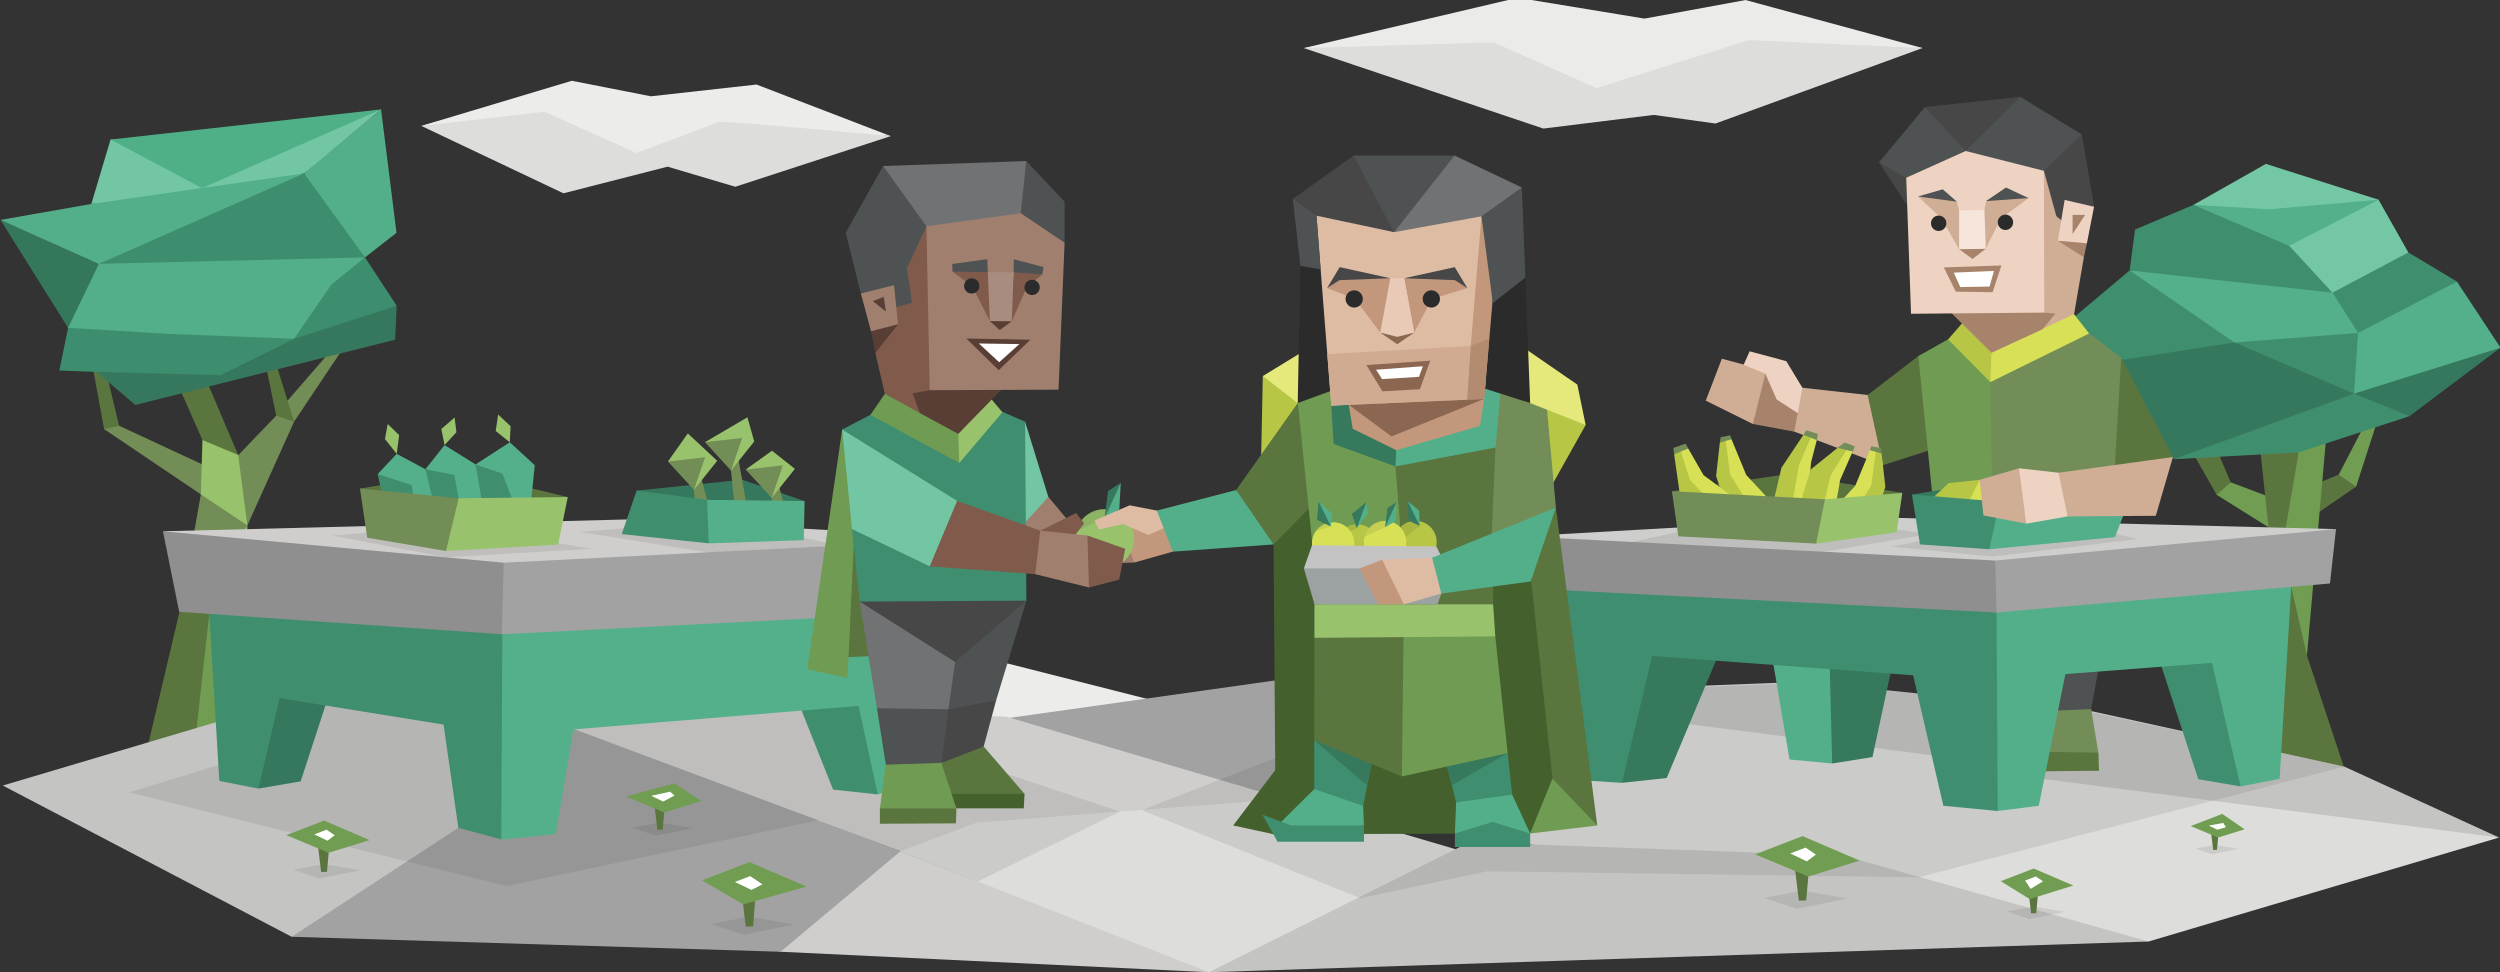 <svg id="ILLUSTRATION" xmlns="http://www.w3.org/2000/svg" viewBox="0 0 900 350"><rect x="0" y="0" width="900" height="350" fill="#333333" stroke="none"/><defs><style>.cls-1{fill:#dddddb;}.cls-2{fill:#ebecea;}.cls-3{fill:#5a753d;}.cls-4{fill:#709d52;}.cls-5{fill:#3f8f6f;}.cls-6{fill:#36785d;}.cls-7{fill:#54b08b;}.cls-8{fill:#74c7a5;}.cls-9{fill:#738d56;}.cls-10{fill:#99c26c;}.cls-11{fill:#3d8e6e;}.cls-12{fill:#53af8a;}.cls-13{fill:#35775b;}.cls-14{fill:#72c6a4;}.cls-15{fill:#4faf87;}.cls-16{fill:#dddddc;}.cls-17{fill:#ececeb;}.cls-18{fill:#c4c4c3;}.cls-19{fill:#a3a2a2;}.cls-20{fill:#cfcecd;}.cls-21{fill:#2b2b2b;}.cls-21,.cls-39{opacity:0.1;}.cls-22{fill:#738d58;}.cls-23{fill:#4f5253;}.cls-24{fill:#d0ae95;}.cls-25{fill:#a8836c;}.cls-26{fill:#eed3c2;}.cls-27{fill:#6f9c52;}.cls-28{fill:#b7c644;}.cls-29{fill:#d8e156;}.cls-30{fill:#474748;}.cls-31{fill:#f6e5db;}.cls-32{fill:#fff;}.cls-33,.cls-39{fill:#2a2b2a;}.cls-34{fill:#8f8f8f;}.cls-35{fill:#36795d;}.cls-36{fill:#3e8e6f;}.cls-37{fill:#a2a2a3;}.cls-38{fill:#cececd;}.cls-40{fill:#98c26c;}.cls-41{fill:#a17f6e;}.cls-42{fill:#c3977b;}.cls-43{fill:#debca4;}.cls-44{fill:#44612d;}.cls-45{fill:#e5e87b;}.cls-46{fill:#8b6752;}.cls-47{fill:#e8cab6;}.cls-48{fill:#707274;}.cls-49{fill:#d0ab91;}.cls-50{fill:#b28b71;}.cls-51{fill:#c4c3c3;}.cls-52{fill:#9ca1a1;}.cls-53{fill:#73c6a4;}.cls-54{fill:#805b4c;}.cls-55{fill:#593e35;}.cls-56{fill:#a98c80;}</style></defs><title>diplomats_Protagonist_ENFJ_strengths</title><polygon class="cls-1" points="575.11 21.01 541.8 7.83 469.35 17.3 555.6 46.28 595.35 41.37 617.58 44.47 692.1 17.3 621.32 4.95 575.11 21.01"/><polygon class="cls-2" points="692.1 17.3 628.4 0.01 592.02 6.7 546.38 -0.81 469.35 17.3 537.63 15.24 574.69 31.71 629.65 14.42 692.1 17.3"/><g id="trees"><polygon class="cls-3" points="828.5 200.5 830.5 236 843.75 276 817 287 803 223 828.5 200.5"/><polygon class="cls-4" points="798.38 173.63 798 178.13 817.75 190.5 816.13 178.56 803.06 173.63 798.38 173.63"/><polygon class="cls-3" points="796.13 157.38 803.06 173.63 798 178.13 787.25 159.25 796.13 157.38"/><path class="cls-4" d="M841.93,173.88v-3l9.68-18.66s5.2-3.76,5.14-3.56-8.56,26.57-8.56,26.57Z"/><polygon class="cls-3" points="830.63 187.25 848.19 175.2 841.93 170.85 826.92 177.14 830.63 187.25"/><polygon class="cls-4" points="837.58 155.68 830.5 236 820.46 192.03 819.67 153.04 837.58 155.68"/><polygon class="cls-3" points="827.31 154.36 827.51 162.85 821.25 199.4 817.04 193.34 812.56 151.2 827.31 154.36"/><polygon class="cls-5" points="863.07 142.7 867.42 149.81 827.51 162.85 782.58 165.31 829.48 130.85 863.07 142.7"/><polygon class="cls-6" points="816.45 142.31 847.46 141.71 867.42 149.81 900.17 125.17 822.17 125.32 816.45 142.31"/><polygon class="cls-6" points="832.05 128.68 847.46 141.71 782.58 165.31 755.79 133.42 803.41 108.33 832.05 128.68"/><polygon class="cls-5" points="862.48 128.28 847.46 141.71 804.39 123.28 847.46 107.34 862.48 128.28"/><polygon class="cls-7" points="827.71 113.27 884.5 101.38 900.17 125.17 847.46 141.71 848.91 119.85 827.71 113.27"/><polygon class="cls-5" points="811.31 109.71 804.39 123.28 763.97 129.52 747.38 125.63 747 113.9 766.67 97.37 811.31 109.71"/><polygon class="cls-7" points="856.81 107.73 848.91 119.85 804.39 123.28 766.67 97.37 839.16 92.45 856.81 107.73"/><polygon class="cls-5" points="850.23 88.24 867 90.88 884.5 101.38 848.91 119.85 839.69 105.36 850.23 88.24"/><polygon class="cls-8" points="844.17 87.98 856.29 71.91 815.72 59 789.64 73.75 844.17 87.98"/><polygon class="cls-8" points="806.5 90.61 839.69 105.36 867 90.88 856.29 71.91 806.76 81.39 806.5 90.61"/><polygon class="cls-5" points="816.77 80.34 789.64 73.75 768.63 82.63 766.67 97.37 839.69 105.36 824.15 88.5 816.77 80.34"/><polygon class="cls-7" points="789.64 73.75 816.77 75.33 856.29 71.91 824.15 88.5 789.64 73.75"/><polygon class="cls-9" points="125.63 122.25 105.87 151.81 102 146 120.63 124.5 125.63 122.25"/><polygon class="cls-10" points="87.44 232.21 89.05 189.16 82.29 189.8 74.89 191.41 77.17 229.5 78.03 235.59 87.44 232.21"/><polygon class="cls-3" points="65.5 192.75 65.75 215.5 48.25 289.5 80 286.67 83.82 198.09 79.15 189.64 65.5 192.75"/><polygon class="cls-3" points="95.57 118.57 105.87 151.81 99.84 156.88 99.43 149.64 93.08 118.73 95.57 118.57"/><polygon class="cls-9" points="105.87 151.81 89.05 189.16 81.65 168.15 99.43 149.64 105.87 151.81"/><polygon class="cls-3" points="35.69 123.24 42.86 153.26 43.42 155.84 37.47 154.47 31.83 123.64 35.69 123.24"/><polygon class="cls-9" points="42.86 153.26 72.63 167.1 77.22 177 72.31 177.97 37.47 154.47 42.86 153.26"/><polygon class="cls-9" points="89.05 189.16 87.36 176.12 72.47 170.24 72.31 177.97 68.5 199.5 83.82 198.09 89.05 189.16"/><polygon class="cls-10" points="89.05 189.16 85.75 163.8 79.8 156.32 72.88 158.41 72.31 177.97 89.05 189.16"/><polygon class="cls-3" points="85.75 163.8 65.95 117.29 54.83 117.58 72.88 158.41 85.75 163.8"/><polygon class="cls-6" points="142.25 122.29 48.73 145.78 34.73 133.87 62.74 120.26 116.74 113.26 142.81 110.06 142.25 122.29"/><polygon class="cls-11" points="34.73 133.87 21.37 133.38 24.51 118.01 22.82 114.23 102.33 116.97 112.15 104.65 131.39 92.66 142.81 110.06 105.87 121.96 79.4 135.07 34.73 133.87"/><polygon class="cls-12" points="24.51 118.01 22.66 102.16 31.51 94.75 36.98 91.21 38.11 93.87 121.41 90.89 131.39 92.66 119.31 102.4 105.87 121.96 60.4 120.18 24.51 118.01"/><polygon class="cls-13" points="24.51 118.01 0.17 79.17 26.76 90.57 35.61 94.99 24.51 118.01"/><polygon class="cls-12" points="0.17 79.17 32.88 73.42 74.57 63.6 109.5 62.4 82.05 79.62 35.61 94.99 0.17 79.17"/><polygon class="cls-14" points="32.88 73.42 39.8 50.23 91.79 52.34 137.18 39.38 113.6 59.26 109.5 62.4 32.88 73.42"/><polygon class="cls-15" points="39.8 50.23 137.18 39.38 72.71 67.71 39.8 50.23"/><polygon class="cls-12" points="137.18 39.38 142.74 83.81 131.39 92.66 116.02 81.63 109.5 62.4 137.18 39.38"/><polygon class="cls-11" points="109.5 62.4 35.61 94.99 131.39 92.66 109.5 62.4"/><polygon class="cls-4" points="93.25 224.75 75.33 221 70.17 267.83 95.08 267.08 93.25 224.75"/></g><g id="clouds"><polygon class="cls-16" points="240.61 43.93 223.37 48.66 199.01 32.45 151.67 45.33 202.84 69.59 240.33 60 264.7 67.23 320.67 49 264.7 40.56 240.61 43.93"/><path class="cls-17" d="M151.67,45.33l54.18-16.25,28.48,5.59,38-4.24L320.67,49s-60.62-5.74-62-5.07-29.56,11.14-29.56,11.14L196,40.22Z"/></g><g id="ground"><polygon class="cls-18" points="661 245 540 249.61 605 314.27 715 305.76 661 245"/><polygon class="cls-18" points="791 303.21 899.67 301.51 844 276 753.15 256.06 657 246.21 653 308.31 791 303.21"/><polygon class="cls-18" points="198 312.57 105 337.24 1 282.79 130.75 244.25 238 292.15 198 312.57"/><polygon class="cls-16" points="695 329.58 773.5 338.94 899.67 301.51 716.33 277.97 627.33 303.78 695 329.58"/><polygon class="cls-16" points="656.33 329.01 663.67 308.03 700.5 299.59 716.33 274.57 591 258.55 532.33 299.52 656.33 329.01"/><polygon class="cls-17" points="344.17 260.1 362.67 238.84 445.33 259.82 381.33 271.16 344.17 260.1"/><polygon class="cls-19" points="403.5 278.11 363 258.5 522.5 236 589 276.84 459.5 286.62 403.5 278.11"/><polygon class="cls-20" points="411.67 312.57 462.33 287.61 362.25 258 192.25 251.5 263.67 313.13 389 327.88 411.67 312.57"/><polygon class="cls-16" points="341 331.85 324.25 306.4 351.67 296.12 462.33 287.61 576.33 321.07 435.25 350 341 331.85"/><polygon class="cls-18" points="529 303.21 435.25 350 773.5 338.94 663.67 308.03 529 303.21"/><polygon class="cls-20" points="183.67 280.81 165 300.23 281 342.63 435.25 350 324.25 306.4 183.67 280.81"/><polygon class="cls-19" points="183.67 280.81 165 298 105 337.24 281 342.63 324.25 306.4 202 260.75 183.67 280.81"/></g><g id="shadows"><polygon class="cls-21" points="46.5 285.25 182.25 319 294.75 295.25 351.88 317.38 403.17 292.17 328.25 267.25 300.25 241 93 236.25 88.25 272.5 46.5 285.25"/><polygon class="cls-21" points="713 252 754 256.67 843.75 276 690.67 315.83 535.33 313.67 489.67 323.33 411 291.67 463.25 271.25 591.17 241.67 613 247.33 659.67 245.5 713 252"/></g><polygon class="cls-3" points="749.34 263.55 755.42 270.94 755.64 277.47 732.59 277.69 731.72 268.77 749.34 263.55"/><polygon class="cls-22" points="733.46 242.67 752.82 255.29 755.42 270.94 722.8 270.51 733.46 242.67"/><polygon class="cls-23" points="761.95 205.27 752.82 255.29 731.07 256.15 725.41 223.53 761.95 205.27"/><polygon class="cls-3" points="750.21 135.68 763.63 128.74 782.25 164.53 758.9 179.17 750.21 135.68"/><polygon class="cls-24" points="641.04 148.73 631.03 152.64 614.07 144.23 619.87 129.15 637.99 133.94 641.04 148.73"/><polygon class="cls-25" points="657.71 154.24 645.97 155.4 631.03 152.64 635.53 134.52 654.08 145.1 657.71 154.24"/><polygon class="cls-26" points="657.85 146.99 648.86 139.59 643.07 130.02 629.87 126.47 627.7 131.33 635.53 134.52 639.59 143.8 650.31 150.75 657.85 146.99"/><polygon class="cls-24" points="688.44 144.38 672.35 142.2 648.86 139.59 645.97 155.4 677.87 167.46 688.44 144.38"/><polygon class="cls-3" points="706.28 140.46 690.59 128.19 672.35 142.2 677.87 167.46 701.06 160.03 706.28 140.46"/><polygon class="cls-22" points="712.31 115.97 698.45 139.45 696.71 188.74 760.21 187.44 763.63 128.74 752.09 120.05 712.31 115.97"/><polygon class="cls-27" points="712.31 115.97 690.59 128.19 696.71 188.74 717.59 204.69 716.52 137.56 734.11 118.28 712.31 115.97"/><polygon class="cls-28" points="728.33 109.73 716.52 137.56 701.31 122.19 708.37 114.07 728.33 109.73"/><polygon class="cls-29" points="743.54 107.83 746.66 113.12 752.09 120.05 716.52 137.56 716.93 126.97 743.54 107.83"/><polygon class="cls-30" points="711.77 67.91 687.87 75.78 676.47 58.41 692.96 50.8 692.96 38.58 727.38 34.92 737.16 47.34 749.38 48.36 753.86 74.43 723.17 89.63 711.77 67.91"/><polygon class="cls-30" points="711.77 67.91 687.87 75.78 676.47 58.41 692.96 50.8 692.96 38.58 727.38 34.92 737.16 47.34 749.38 48.36 753.86 74.43 723.17 89.63 711.77 67.91"/><polygon class="cls-23" points="703.55 67.3 686.24 63.99 676.47 58.41 692.96 38.58 707.63 54.36 727.38 34.92 749.38 48.36 735.8 61.49 703.55 67.3"/><polygon class="cls-24" points="699.82 109.73 716.93 126.97 746.66 113.12 750.19 92.62 743.27 80.27 740.28 77.82 735.8 61.49 699.82 109.73"/><polygon class="cls-25" points="729.55 104.98 735.93 112.53 740.01 112.85 735.26 118.55 716.93 126.97 699.41 109.59 729.55 104.98"/><polygon class="cls-25" points="748.83 80.54 740.82 86.65 750.19 92.62 751.28 87.6 748.83 80.54"/><polygon class="cls-26" points="686.24 63.99 687.97 112.96 735.93 112.53 735.8 61.49 707.63 54.36 686.24 63.99"/><polygon class="cls-24" points="700.03 70.09 704.48 72.6 705.28 75.75 712.17 77.7 714.39 75.62 714.97 72.39 722.94 69.87 730.26 71.31 720.28 78.7 714.87 89.59 711.16 84.38 705.28 89.72 698.88 78.56 690.48 70.73 700.03 70.09"/><polygon class="cls-25" points="711.79 82.88 705.28 89.72 710.08 93.22 714.87 89.59 711.79 82.88"/><polygon class="cls-31" points="705.28 75.75 705.28 89.72 714.87 89.59 714.39 75.62 705.28 75.75"/><polygon class="cls-25" points="699.77 96.27 720.52 95.55 717.34 105.2 704.08 105 699.77 96.27"/><polygon class="cls-32" points="703.37 98.15 717.82 97.53 716.24 103.15 705.69 103.35 703.37 98.15"/><circle class="cls-33" cx="697.92" cy="80.38" r="2.77"/><circle class="cls-33" cx="721.96" cy="80.03" r="2.77"/><polygon class="cls-23" points="690.48 70.73 699.38 68.15 704.48 72.6 690.48 70.73"/><polygon class="cls-23" points="714.97 72.39 722.15 67.5 730.26 71.31 714.97 72.39"/><polygon class="cls-26" points="740.82 86.65 751.28 87.6 753.86 74.43 743.27 71.98 740.82 86.65"/><polygon class="cls-25" points="750.65 77.35 746.13 77.35 746.13 84.27 750.65 77.35"/><g id="table"><polygon class="cls-6" points="85.92 238.23 93.02 283.9 108.24 281.29 124.77 230.69 83.02 229.53 85.92 238.23"/><polygon class="cls-5" points="324.26 249.25 316 286 299.91 284.26 279.03 231.85 328.32 224.31 324.26 249.25"/><polygon class="cls-5" points="209.44 209.24 180.46 302.22 165 298 159.68 260.85 100.67 251.33 93.02 283.9 78.96 281.15 74.32 204.6 209.44 209.24"/><polygon class="cls-7" points="337.6 206.92 329.48 281.73 316 286 309.08 254.11 206.43 262.59 200.03 300.33 180.46 302.22 180.88 221.27 337.6 206.92"/><polygon class="cls-34" points="206.54 191.69 180.67 228.33 64.5 220.25 58.66 191.26 206.54 191.69"/><polygon class="cls-19" points="197.84 196.48 210.02 196.27 351.81 193.87 350 219.67 180.67 228.33 181.31 202.57 197.84 196.48"/><polygon class="cls-20" points="351.81 193.87 181.31 202.57 58.66 191.26 229.16 186.91 351.81 193.87"/><polygon class="cls-35" points="651.47 258.62 659.59 274.86 674.09 272.54 683.08 230.78 649.73 234.26 651.47 258.62"/><polygon class="cls-12" points="635.82 223.82 644.23 273.41 659.59 274.86 658.43 229.62 635.82 223.82"/><polygon class="cls-36" points="813.71 237.45 806.6 283.12 791.38 280.51 774.85 229.91 816.61 228.75 813.71 237.45"/><polygon class="cls-35" points="575.36 248.47 583.91 281.82 600.01 280.08 620.59 231.07 571.3 223.53 575.36 248.47"/><polygon class="cls-12" points="690.18 208.46 719.18 291.96 733.97 290.08 743.54 242.67 796.31 238.61 806.6 283.12 820.66 280.37 825.3 203.82 690.18 208.46"/><polygon class="cls-36" points="562.02 206.14 570.14 280.95 583.91 281.82 594.79 236.15 688.73 243.11 699.61 290.08 719.18 291.96 718.75 220.49 562.02 206.14"/><polygon class="cls-37" points="693.08 190.91 718.75 220.49 838.79 210.05 840.96 190.48 693.08 190.91"/><polygon class="cls-34" points="701.78 195.7 689.6 195.49 547.81 193.09 549.12 211.79 718.75 220.49 718.31 201.79 701.78 195.7"/><polygon class="cls-38" points="547.81 193.09 718.31 201.79 840.96 190.48 670.47 186.13 547.81 193.09"/></g><g id="flowers"><polygon class="cls-21" points="635.05 323.25 648.76 320.66 665.21 323.46 646.74 327.17 635.05 323.25"/><polygon class="cls-3" points="646.11 311.98 647.58 324.23 650.23 324.16 651 315.55 646.11 311.98"/><polygon class="cls-4" points="631.83 307.58 648.9 301 669.47 309.82 651 315.55 631.83 307.58"/><polygon class="cls-32" points="650.02 305.13 644.5 307.23 650.44 310.1 653.73 307.65 650.02 305.13"/><polygon class="cls-21" points="255.95 332.6 269.66 330.01 286.1 332.81 267.63 336.52 255.95 332.6"/><polygon class="cls-3" points="267 321.33 268.47 333.58 271.13 333.51 272.17 319.5 267 321.33"/><polygon class="cls-4" points="252.73 316.93 269.8 310.35 290.37 319.16 267.58 325.58 252.73 316.93"/><polygon class="cls-32" points="270.08 315.39 264.56 317.49 270.5 320.36 274.5 318.38 270.08 315.39"/><polygon class="cls-21" points="105.63 313.13 116.55 311.07 129.64 313.3 114.94 316.25 105.63 313.13"/><polygon class="cls-3" points="114.43 304.16 115.6 313.91 117.72 313.85 118.33 307 114.43 304.16"/><polygon class="cls-4" points="103.07 300.65 116.66 295.41 133.04 302.43 118.33 307 103.07 300.65"/><polygon class="cls-32" points="117.55 298.7 113.15 300.37 117.89 302.65 120.51 300.7 117.55 298.7"/><polygon class="cls-21" points="227.65 298.03 237.52 296.16 249.36 298.18 236.06 300.85 227.65 298.03"/><polygon class="cls-3" points="235.61 289.92 236.66 298.73 238.58 298.68 239.13 292.49 235.61 289.92"/><polygon class="cls-4" points="225.33 286.74 242.79 281.98 252.43 288.35 239.13 292.49 225.33 286.74"/><polygon class="cls-32" points="241.22 285 234.45 286.49 238.73 288.56 242.79 286.39 241.22 285"/><polygon class="cls-21" points="790.29 305.48 797.36 304.14 805.85 305.59 796.32 307.5 790.29 305.48"/><polygon class="cls-3" points="795.99 299.67 796.75 305.98 798.12 305.95 798.52 301.51 795.99 299.67"/><polygon class="cls-4" points="788.63 297.39 800 293 808.05 298.55 798.52 301.51 788.63 297.39"/><polygon class="cls-32" points="800.38 296.25 795.16 297.21 798.23 298.69 801.3 297.8 800.38 296.25"/><polygon class="cls-21" points="722.51 328.11 732.03 326.32 743.44 328.26 730.62 330.83 722.51 328.11"/><polygon class="cls-3" points="730.18 320.29 731.2 328.79 733.05 328.75 733.58 322.77 730.18 320.29"/><polygon class="cls-4" points="720.27 317.23 732.12 312.67 746.4 318.79 730.67 323.67 720.27 317.23"/><polygon class="cls-32" points="732.9 315.53 729.06 316.99 731 320 735.48 317.28 732.9 315.53"/></g><g id="something_on_the_table" data-name="something on the table"><polygon class="cls-21" points="237.75 189.09 208.61 191.48 254.71 198.87 301.97 196.41 282.76 192.13 237.75 189.09"/><polygon class="cls-21" points="140.76 188.43 133.15 191.69 119.66 192.78 160.33 200.61 212.74 197.57 186.21 193 140.76 188.43"/><polygon class="cls-3" points="190.48 189.52 204.4 178.94 166.13 169.8 129.59 175.89 169.61 193.72 190.48 189.52"/><polygon class="cls-7" points="176.13 175.31 171.2 167.19 183.53 159.22 192.51 167.48 190.92 183.28 180.19 183.28 176.13 175.31"/><polygon class="cls-5" points="175.12 184.74 169.17 179.23 171.2 167.19 180.91 170.53 186.28 184.59 175.12 184.74"/><polygon class="cls-7" points="157.14 174.01 153.15 168.93 160.04 160.23 171.2 167.19 174.1 184.01 159.31 184.01 157.14 174.01"/><polygon class="cls-5" points="158.44 185.6 152.35 178.79 153.15 168.93 163.52 170.96 165.11 179.37 158.44 185.6"/><polygon class="cls-7" points="142.06 176.54 135.97 170.67 142.82 163.39 153.15 168.93 156.31 181.98 142.28 186.55 142.06 176.54"/><polygon class="cls-5" points="144.09 189.52 138.29 181.4 135.97 170.67 148.15 174.59 150.87 189.48 144.09 189.52"/><polygon class="cls-10" points="153.8 188.5 165.11 179.37 204.4 178.94 200.92 196.04 160.55 198.36 153.8 188.5"/><polygon class="cls-9" points="132.2 193.58 129.59 175.89 165.11 179.37 160.55 198.36 132.2 193.58"/><polygon class="cls-10" points="139.56 152.62 138.58 158.06 142.82 163.39 143.69 156.65 139.56 152.62"/><polygon class="cls-10" points="163.66 150.3 158.88 154.43 160.04 160.23 164.31 155.59 163.66 150.3"/><polygon class="cls-10" points="179.32 149.22 178.45 155.16 183.53 159.22 183.81 153.42 179.32 149.22"/><polygon class="cls-6" points="250.22 186.47 229.19 176.62 267.18 172.7 289.65 180.39 250.22 186.47"/><polygon class="cls-9" points="255.15 166.76 252.53 172.41 254.56 179.95 250.22 181.98 249.82 176.36 251.38 168.06 255.15 166.76"/><polygon class="cls-10" points="246.3 168.64 240.47 166.14 247.61 156.03 258.19 165.89 249.82 176.36 246.3 168.64"/><polygon class="cls-9" points="240.47 166.14 253.84 164.62 249.82 176.36 240.47 166.14"/><polygon class="cls-9" points="283.13 169.66 280.52 175.31 282.55 182.85 278.2 184.88 277.8 179.26 279.36 170.96 283.13 169.66"/><polygon class="cls-10" points="274.28 171.54 268.45 169.04 277.91 162.26 286.17 168.79 277.8 179.26 274.28 171.54"/><polygon class="cls-9" points="268.45 169.04 281.82 167.52 277.8 179.26 268.45 169.04"/><polygon class="cls-9" points="268.48 159.8 265.87 165.45 269.21 184.3 264.86 186.33 263.15 169.4 264.71 161.1 268.48 159.8"/><polygon class="cls-10" points="259.64 161.68 253.8 159.18 269.06 150.23 271.53 158.93 263.15 169.4 259.64 161.68"/><polygon class="cls-9" points="253.8 159.18 267.18 157.66 263.15 169.4 253.8 159.18"/><polygon class="cls-5" points="263.41 184.88 255.15 195.61 223.83 192.27 229.19 176.62 254.56 179.95 263.41 184.88"/><polygon class="cls-7" points="255.15 195.61 254.56 179.95 289.65 180.39 289.36 194.45 255.15 195.61"/><polygon class="cls-39" points="696.05 193.85 680.83 196.79 717.15 200.38 769.56 194.07 754.34 190.48 696.05 193.85"/><polygon class="cls-39" points="607.33 190.81 587.21 195.16 656.69 198.63 694.64 192.22 676.7 189.72 607.33 190.81"/><polygon class="cls-35" points="753.36 187.76 766.88 179.17 725.85 172 688.3 178.01 753.36 187.76"/><polygon class="cls-29" points="745.26 177.59 749.93 174.93 753.79 181.62 742.43 183.79 745.26 177.59"/><polygon class="cls-28" points="734.22 182.16 736.87 174.97 742.43 172.38 749.93 174.93 746.02 181.13 734.22 182.16"/><polygon class="cls-29" points="723.82 175.84 729.18 170.47 736.87 174.97 737.59 182.22 725.41 187 723.82 175.84"/><polygon class="cls-28" points="713.38 180.33 720.77 170.76 729.18 170.47 732.37 176.27 731.21 185.12 716.42 186.13 713.38 180.33"/><polygon class="cls-28" points="699.64 186.95 695.29 179.7 701.53 173.9 712.69 172.74 717.62 179.84 710.81 187.67 699.64 186.95"/><polygon class="cls-29" points="705.73 186.66 712.69 172.74 720.09 181 705.73 186.66"/><polygon class="cls-12" points="708.02 187.87 716.13 197.73 761.37 193.38 766.88 179.17 719.9 180.62 708.02 187.87"/><polygon class="cls-3" points="638.21 186.56 601.89 176.85 643.21 170.69 684.82 177.43 638.21 186.56"/><polygon class="cls-22" points="620.4 160.67 619.14 159.38 619.44 157.38 622.88 156.72 623.35 158.15 620.4 160.67"/><polygon class="cls-28" points="624.94 165.04 621.25 158.73 619.14 159.38 617.8 171.38 621.03 181.13 633.5 181.53 624.94 165.04"/><polygon class="cls-29" points="640.31 183.52 628.64 170.98 623.35 158.15 621.25 158.73 622.84 170.76 630.74 183.52 640.31 183.52"/><polygon class="cls-22" points="676.13 164.58 677.39 163.3 677.09 161.3 673.65 160.63 673.18 162.06 676.13 164.58"/><polygon class="cls-28" points="671.59 168.95 675.29 162.64 677.39 163.3 678.73 175.29 675.5 185.04 663.04 185.44 671.59 168.95"/><polygon class="cls-29" points="656.22 187.44 667.89 174.89 673.18 162.06 675.29 162.64 673.69 174.68 665.79 187.44 656.22 187.44"/><polygon class="cls-22" points="603.85 164.89 602.69 163.59 602.42 161.25 606.86 159.69 607.75 161.47 603.85 164.89"/><polygon class="cls-28" points="607.91 165.47 605.08 162.57 602.69 163.59 604.72 177.79 620.81 181.71 607.91 165.47"/><polygon class="cls-29" points="624.65 179.46 613.27 171.05 607.75 161.47 605.08 162.57 608.41 172.79 617.48 182.29 624.65 179.46"/><polygon class="cls-22" points="649.54 157.67 649.2 156.59 650.3 154.9 654.48 156.27 654 158.62 649.54 157.67"/><path class="cls-29" d="M642.78,173.08l9.06-15.53,2.2.91-2.06,8-.22,2.53.51,7.11L645,184.75s-2.61-3.91-2.61-4.13S642.78,173.08,642.78,173.08Z"/><polygon class="cls-28" points="638.57 180.11 641.33 168.37 649.2 156.59 651.84 157.55 647.63 167.5 645.24 181.06 638.57 180.11"/><polygon class="cls-22" points="661.53 167.92 661.53 161.23 664.09 159.27 667.78 160.74 666.97 162.53 661.53 167.92"/><polygon class="cls-29" points="657.02 169.17 664.73 162.02 666.97 162.53 662.46 172.76 661.15 180.26 653.32 181.56 657.02 169.17"/><polygon class="cls-28" points="648.1 181.18 651.8 169.06 661.53 161.23 664.73 162.02 659.09 171.02 656.98 179.75 648.1 181.18"/><polygon class="cls-40" points="640.17 185.55 653.79 195.7 682.79 191.64 684.82 177.43 656.98 179.75 640.17 185.55"/><polygon class="cls-22" points="601.89 176.85 604.21 193.09 653.79 195.7 656.98 179.75 601.89 176.85"/><polygon class="cls-36" points="688.3 178.01 691.2 195.99 716.13 197.73 719.9 180.62 688.3 178.01"/><polygon class="cls-24" points="733.24 175.15 726.86 168.59 712.69 172.74 714.03 185.55 729.44 188.52 733.24 175.15"/><polygon class="cls-26" points="752.38 176.78 741.07 170.18 726.86 168.59 729.44 188.52 744.33 185.91 752.38 176.78"/><polygon class="cls-24" points="782.25 164.53 741.07 170.18 744.33 185.91 776.08 185.69 782.25 164.53"/></g><polygon class="cls-41" points="412.53 197.15 408.32 202.51 391.65 203.09 387.88 192.8 403.97 185.26 412.53 197.15"/><polygon class="cls-42" points="424.27 190.19 422.24 198.59 408.32 202.51 403.25 188.74 421.08 185.4 424.27 190.19"/><circle class="cls-40" cx="397.66" cy="193.95" r="10.66"/><path class="cls-39" d="M401.32,181.81l-3.67,4.74-10.4,4.86a11.81,11.81,0,0,1,5.4-6.9,10.64,10.64,0,0,1,7.75-1Z"/><polygon class="cls-12" points="399.49 179.62 403.47 173.83 402.95 183.37 397.65 186.55 399.49 179.62"/><polygon class="cls-35" points="403.47 173.83 398.88 176.8 397.65 186.55 403.47 173.83"/><polygon class="cls-43" points="422.09 185.62 416.44 183.81 406.65 181.92 394.04 187.36 395.56 190.62 404.26 188.66 413.39 192.58 423.18 188.23 422.09 185.62"/><polygon class="cls-44" points="459.09 277.25 458.48 195.99 465.7 182.82 502.36 167.91 549.61 193.89 566.9 286.09 550.85 300.06 458.44 300.31 443.93 297.17 459.09 277.25"/><polygon class="cls-36" points="473.13 266.52 493.78 274.93 490.72 290.11 480.09 290.11 473.13 284.08 473.13 266.52"/><polygon class="cls-12" points="473.13 284.08 459.92 297.17 472.68 300.06 491.03 297.17 490.72 290.11 473.13 284.08"/><polygon class="cls-36" points="459.92 303.03 491.03 303.03 491.03 297.17 464.79 297.17 454.48 293.29 459.92 303.03"/><polygon class="cls-35" points="473.13 266.52 492.06 282.69 493.78 274.93 483.46 266.52 473.13 266.52"/><polygon class="cls-28" points="546.43 123.71 562.36 143.1 570.84 153 554.59 181.99 453.84 173 454.61 135.38 470.81 132.56 546.43 123.71"/><polygon class="cls-45" points="467.62 127.42 546.43 123.71 567.84 138.45 570.84 153 556.93 147.5 467.18 145.1 454.61 135.38 467.62 127.42"/><polygon class="cls-36" points="520.96 275.93 524.21 288.84 534.84 290.11 544.38 286.09 542.75 271.13 520.96 275.93"/><polygon class="cls-12" points="544.38 286.09 550.85 300.06 523.76 300.06 524.21 288.84 544.38 286.09"/><polygon class="cls-36" points="523.76 304.93 550.85 304.93 550.85 300.06 537.31 295.9 523.76 300.06 523.76 304.93"/><polygon class="cls-35" points="542.75 271.13 522.66 282.69 520.96 275.93 527.64 270.01 542.75 271.13"/><polygon class="cls-3" points="505.41 217.54 520.96 266.52 504.68 279.51 473.13 266.52 473.22 218.82 485.56 213.33 505.41 217.54"/><polygon class="cls-27" points="538.31 229.1 542.75 271.13 504.68 279.51 505.41 217.54 538.31 229.1"/><polygon class="cls-3" points="473.22 154.57 467.18 145.1 445 176.41 440.22 190.77 458.48 195.99 476.75 177.43 473.22 154.57"/><polygon class="cls-3" points="540.18 141.42 515.68 154.26 493.46 171.4 505.41 217.54 537.52 217.54 537.52 206.74 550.85 172.35 540.18 141.42"/><polygon class="cls-27" points="502.36 167.91 505.44 206.74 505.41 217.54 473.22 217.54 473.13 202.46 467.22 144.95 481.4 138.45 481.96 144.98 481.96 144.98 488.64 144.67 492.15 159.76 502.36 167.91"/><polygon class="cls-3" points="549.61 193.89 560.12 182.73 575.01 297.17 564.36 290.19 558.89 280.31 549.61 193.89"/><polygon class="cls-27" points="550.85 300.06 575.01 297.17 558.89 280.31 550.85 300.06"/><polygon class="cls-40" points="537.52 217.54 473.22 217.54 473.22 229.62 538.31 229.1 537.52 217.54"/><polygon class="cls-22" points="560.12 182.73 556.93 147.5 537.7 139.98 532.22 139.18 538.37 161.11 536.92 194.53 560.12 182.73"/><polygon class="cls-35" points="502.65 162.06 493.78 152.85 488.64 144.67 479.28 146.03 480.1 159.84 502.36 167.91 507.64 163.19 502.65 162.06"/><polygon class="cls-12" points="502.65 162.06 502.36 167.91 538.37 161.11 540.18 141.42 532.22 139.18 523.19 148.97 502.65 162.06"/><polygon class="cls-33" points="534.61 139.92 536.68 105.13 540.99 96.17 549.14 99.93 550.85 145.12 534.61 139.92"/><polygon class="cls-33" points="468.15 95.71 467.18 145.1 480.23 140.31 480.74 91.39 468.15 95.71"/><polygon class="cls-43" points="479.28 146.03 520.96 144.06 532.77 135.63 538.37 71.63 473.21 68.83 479.28 146.03"/><polygon class="cls-42" points="485.56 145.73 528.2 140.13 533.33 77.87 540.99 65.67 534.29 143.61 532.77 153.3 502.65 162.06 486.98 154.35 485.56 145.73"/><polygon class="cls-46" points="509.12 119.73 503 123.92 496.89 119.73 509.12 119.73"/><polygon class="cls-42" points="528.23 103.69 515.45 107.62 509.12 119.73 505.51 100.17 523.72 98.51 528.23 103.69"/><polygon class="cls-42" points="496.89 119.73 487.8 107.62 477.77 103.69 482.28 100.85 490.56 99.93 500.5 100.17 500.5 112.3 496.89 119.73"/><polygon class="cls-47" points="496.89 119.73 503 121.27 509.12 119.73 505.51 100.17 500.5 100.17 496.89 119.73"/><polygon class="cls-30" points="500.5 100.17 482.28 100.85 477.77 103.69 482.28 96.17 500.5 100.17"/><polygon class="cls-30" points="505.51 100.17 523.72 100.85 528.23 103.69 523.72 96.17 505.51 100.17"/><polygon class="cls-46" points="500.92 157.11 485.56 145.73 534.29 143.61 500.92 157.11"/><polygon class="cls-23" points="549.14 99.93 547.85 67.49 534.29 64.1 523.65 56 487.31 56 479.28 65.67 465.41 71.63 468.15 95.71 475.42 96.97 473.74 74.36 501.87 83.57 532.28 69.88 537.42 109.12 549.14 99.93"/><polygon class="cls-48" points="501.87 83.57 523.65 56 547.85 67.49 533.33 77.87 501.87 83.57"/><polygon class="cls-49" points="529.49 124.5 477.82 127.5 479.28 146.03 528.23 143.87 529.49 124.5"/><polygon class="cls-30" points="487.31 56 501.87 83.57 473.99 77.66 465.41 71.63 487.31 56"/><polygon class="cls-50" points="529.49 124.5 536.16 121.83 534.29 143.61 528.23 143.87 529.49 124.5"/><path class="cls-33" d="M484.41,107.62a3.1,3.1,0,1,0,3.1-3.1A3.1,3.1,0,0,0,484.41,107.62Z"/><path class="cls-33" d="M512.18,107.62a3.1,3.1,0,1,0,3.1-3.1A3.1,3.1,0,0,0,512.18,107.62Z"/><circle class="cls-28" cx="509.59" cy="195.12" r="7.61"/><path class="cls-39" d="M509.77,185.8l1.36,3.53-6.94,5.6-.11-5.14A8.52,8.52,0,0,1,508,187.7,1.94,1.94,0,0,0,509.77,185.8Z"/><circle class="cls-28" cx="488.57" cy="196.35" r="7.61" transform="translate(216.5 647.15) rotate(-80.78)"/><path class="cls-39" d="M488.88,188.36l-.44,1.78-3.15,1.44-.53-1.85a9.38,9.38,0,0,1,3.25-1C489.13,188.77,488.88,188.36,488.88,188.36Z"/><circle class="cls-29" cx="498.64" cy="195.12" r="7.61"/><circle class="cls-29" cx="479.94" cy="195.62" r="7.61" transform="translate(179.28 617.78) rotate(-76.72)"/><polygon class="cls-51" points="482.04 210.27 469.39 204.65 472.33 196.28 517.06 196.71 519.45 201.49 504.66 208.38 482.04 210.27"/><polygon class="cls-52" points="518.87 213.67 489.4 204.65 469.39 204.65 473.22 217.54 496.25 217.59 504.59 214.83 505.41 217.54 517.51 217.53 518.87 213.67"/><polygon class="cls-42" points="507.78 207.58 505.41 217.54 496.25 217.59 489.4 204.65 497.56 201.49 507.78 207.58"/><polygon class="cls-43" points="529.74 202.58 518.87 213.67 505.41 217.54 497.56 201.49 515.57 200.77 529.74 202.58"/><polygon class="cls-12" points="560.12 182.73 551.05 209.32 518.87 213.67 515.57 200.77 560.12 182.73"/><path class="cls-39" d="M478.77,188.28l.32,1.19-5.46,1.83a8.9,8.9,0,0,1,2.49-2.3,3.9,3.9,0,0,1,2-.65Z"/><polygon class="cls-12" points="475.92 186.3 474.68 180.51 479.72 185.11 479.09 189.47 475.92 186.3"/><polygon class="cls-35" points="474.68 180.51 474.12 187.2 479.09 189.47 474.68 180.51"/><polygon class="cls-12" points="507.96 186.16 506.72 180.37 510.89 183.84 511.13 189.33 507.96 186.16"/><polygon class="cls-35" points="506.72 180.37 507.05 187.43 511.13 189.33 506.72 180.37"/><polygon class="cls-12" points="488.55 185.66 491.88 180.77 492.44 184.86 488.44 190.14 488.55 185.66"/><polygon class="cls-35" points="491.88 180.77 486.66 184.98 488.44 190.14 491.88 180.77"/><path class="cls-39" d="M501.25,186.45l-2.62,3.38-7.42,3.47a8.42,8.42,0,0,1,3.86-4.92,7.57,7.57,0,0,1,5.53-.69Z"/><polygon class="cls-12" points="499.95 184.88 502.79 180.75 502.42 187.56 498.63 189.83 499.95 184.88"/><polygon class="cls-35" points="502.79 180.75 499.51 182.87 498.63 189.83 502.79 180.75"/><polygon class="cls-46" points="491.9 131.41 514.9 129.84 511.15 140.11 497.67 140.88 491.9 131.41"/><polygon class="cls-32" points="495.38 133.1 512.24 131.85 510.82 135.66 497.56 136.47 495.38 133.1"/><polygon class="cls-12" points="416.44 183.81 445 176.41 458.48 195.99 422.24 198.59 416.44 183.81"/><polygon class="cls-3" points="298.45 236.86 338.76 235.12 330.35 172.2 301.93 190.18 298.45 236.86"/><polygon class="cls-27" points="329.19 161.76 303.19 154.63 290.62 240.92 305.12 244.11 308.31 175.1 329.19 161.76"/><polygon class="cls-44" points="360.29 281.58 368.84 285.79 368.55 291.01 339.7 291.01 335.64 283.9 360.29 281.58"/><polygon class="cls-3" points="346.88 268.17 354.13 268.75 368.84 285.79 337.24 285.79 325.93 267.52 346.88 268.17"/><polygon class="cls-3" points="321 285.5 316.76 291.05 316.76 296.55 344.16 296.41 344.3 291.05 321 285.5"/><polygon class="cls-27" points="330.06 265.56 338.9 274.63 344.3 291.05 316.76 291.05 318.89 275.28 330.06 265.56"/><polygon class="cls-30" points="347.75 211.56 358.62 252.08 354.13 268.75 338.9 274.63 335.13 223.52 347.75 211.56"/><polygon class="cls-23" points="347.75 211.56 369.5 216.24 358.62 252.08 341.44 255.34 335.13 223.52 347.75 211.56"/><polygon class="cls-23" points="329.48 204.82 315.7 254.98 318.89 275.28 338.9 274.63 341.44 255.34 329.48 204.82"/><polygon class="cls-48" points="329.48 204.82 309.47 216.56 315.7 254.98 341.44 255.34 343.83 238.31 329.48 204.82"/><polygon class="cls-30" points="324.91 207.21 369.5 216.24 343.83 238.31 309.47 216.56 324.91 207.21"/><polygon class="cls-41" points="371.6 175.68 377.39 178.87 385.58 188.65 376.52 202.06 360.87 190.47 371.6 175.68"/><polygon class="cls-53" points="360 167.56 369.03 151.81 377.39 178.87 366.96 190.47 360 167.56"/><polygon class="cls-36" points="323.41 140.05 319.31 146.2 303.19 154.63 310.63 174.52 306.72 190.47 309.47 216.56 369.5 216.24 369.03 151.81 343.63 140.75 323.41 140.05"/><polygon class="cls-40" points="345.21 148.13 356.37 143.06 360.87 148.42 345.35 166.69 327.52 150.02 320.27 139.29 345.21 148.13"/><polygon class="cls-27" points="345.21 148.13 356.37 143.06 344.97 156.2 345.35 166.69 313.33 149.36 320.27 139.29 345.21 148.13"/><polygon class="cls-23" points="373.19 99.23 383.25 87.39 383.25 72.59 369.44 57.98 347.33 69.82 351.28 97.85 312.86 105.41 323.65 134.75 373.19 99.23"/><polygon class="cls-48" points="373.19 99.23 369.44 101 367.46 76.73 369.44 57.98 317.93 59.76 311.02 97.25 312.86 105.41 323.65 134.75 373.19 99.23"/><polygon class="cls-23" points="373.19 99.23 383.25 87.39 357.2 103.57 333.52 81.47 317.93 59.76 304.47 83.8 309.91 105.65 323.65 134.75 373.19 99.23"/><polygon class="cls-54" points="362.2 136.59 331.15 148.71 318.53 141.75 315.13 127.07 321.15 110.94 328.34 109 326.51 96.59 333.52 81.47 362.2 136.59"/><polygon class="cls-55" points="322.42 114.38 323.29 116.73 315.13 127.07 313.56 119.23 322.42 114.38"/><polygon class="cls-55" points="344.57 131.2 334.7 140.47 328.52 141.59 331.15 148.71 344.97 156.2 361.41 139.35 344.57 131.2"/><polygon class="cls-41" points="383.25 87.39 381.08 140.28 334.7 140.47 333.52 81.47 367.46 76.73 383.25 87.39"/><polygon class="cls-54" points="353.98 96.16 355.61 97.99 356.35 101.92 360.21 105.35 364.54 101.92 365.07 97.9 370.36 96.81 375.25 98.78 369.68 103.32 364.24 115.68 361 113.14 356.35 115.58 350.05 103.18 342.9 97.77 353.98 96.16"/><polygon class="cls-55" points="360.58 106.63 364.24 115.68 359.88 118.82 356.35 115.58 360.58 106.63"/><polygon class="cls-56" points="355.61 97.99 356.35 115.58 364.24 115.68 364.89 98.03 355.61 97.99"/><path class="cls-33" d="M352.56,102.94a2.74,2.74,0,1,1-2.74-2.74A2.74,2.74,0,0,1,352.56,102.94Z"/><path class="cls-33" d="M374.3,103.48a2.74,2.74,0,1,1-2.74-2.75A2.74,2.74,0,0,1,374.3,103.48Z"/><polygon class="cls-55" points="347.86 121.86 370.94 122.3 359.53 133.27 347.86 121.86"/><polygon class="cls-32" points="352.39 123.65 366.98 123.87 359.7 130.4 352.39 123.65"/><polygon class="cls-23" points="355.44 93.29 342.81 95.03 342.9 97.77 355.61 97.99 355.44 93.29"/><polygon class="cls-23" points="364.89 98.03 364.97 93.33 375.67 96.15 375.25 98.78 364.89 98.03"/><polygon class="cls-41" points="323.29 116.73 321.84 102.65 309.91 105.65 313.56 119.23 323.29 116.73"/><polygon class="cls-55" points="314.2 108.41 318.14 106.88 318.93 112.16 314.2 108.41"/><polygon class="cls-54" points="386.17 199.74 391.46 192.78 405.08 197.57 402.91 208.66 392.04 211.49 386.17 199.74"/><polygon class="cls-54" points="380.73 200.61 374.5 191.04 387.4 184.67 390.3 188.44 380.73 200.61"/><polygon class="cls-41" points="370.58 192.64 372.68 206.7 392.04 211.49 391.46 192.78 374.5 191.04 370.58 192.64"/><polygon class="cls-54" points="321.36 184.74 344.56 180.32 374.5 191.04 372.68 206.7 334.7 203.88 321.36 184.74"/><polygon class="cls-53" points="303.19 154.63 306.72 190.47 334.7 203.88 344.56 180.32 303.19 154.63"/></svg>